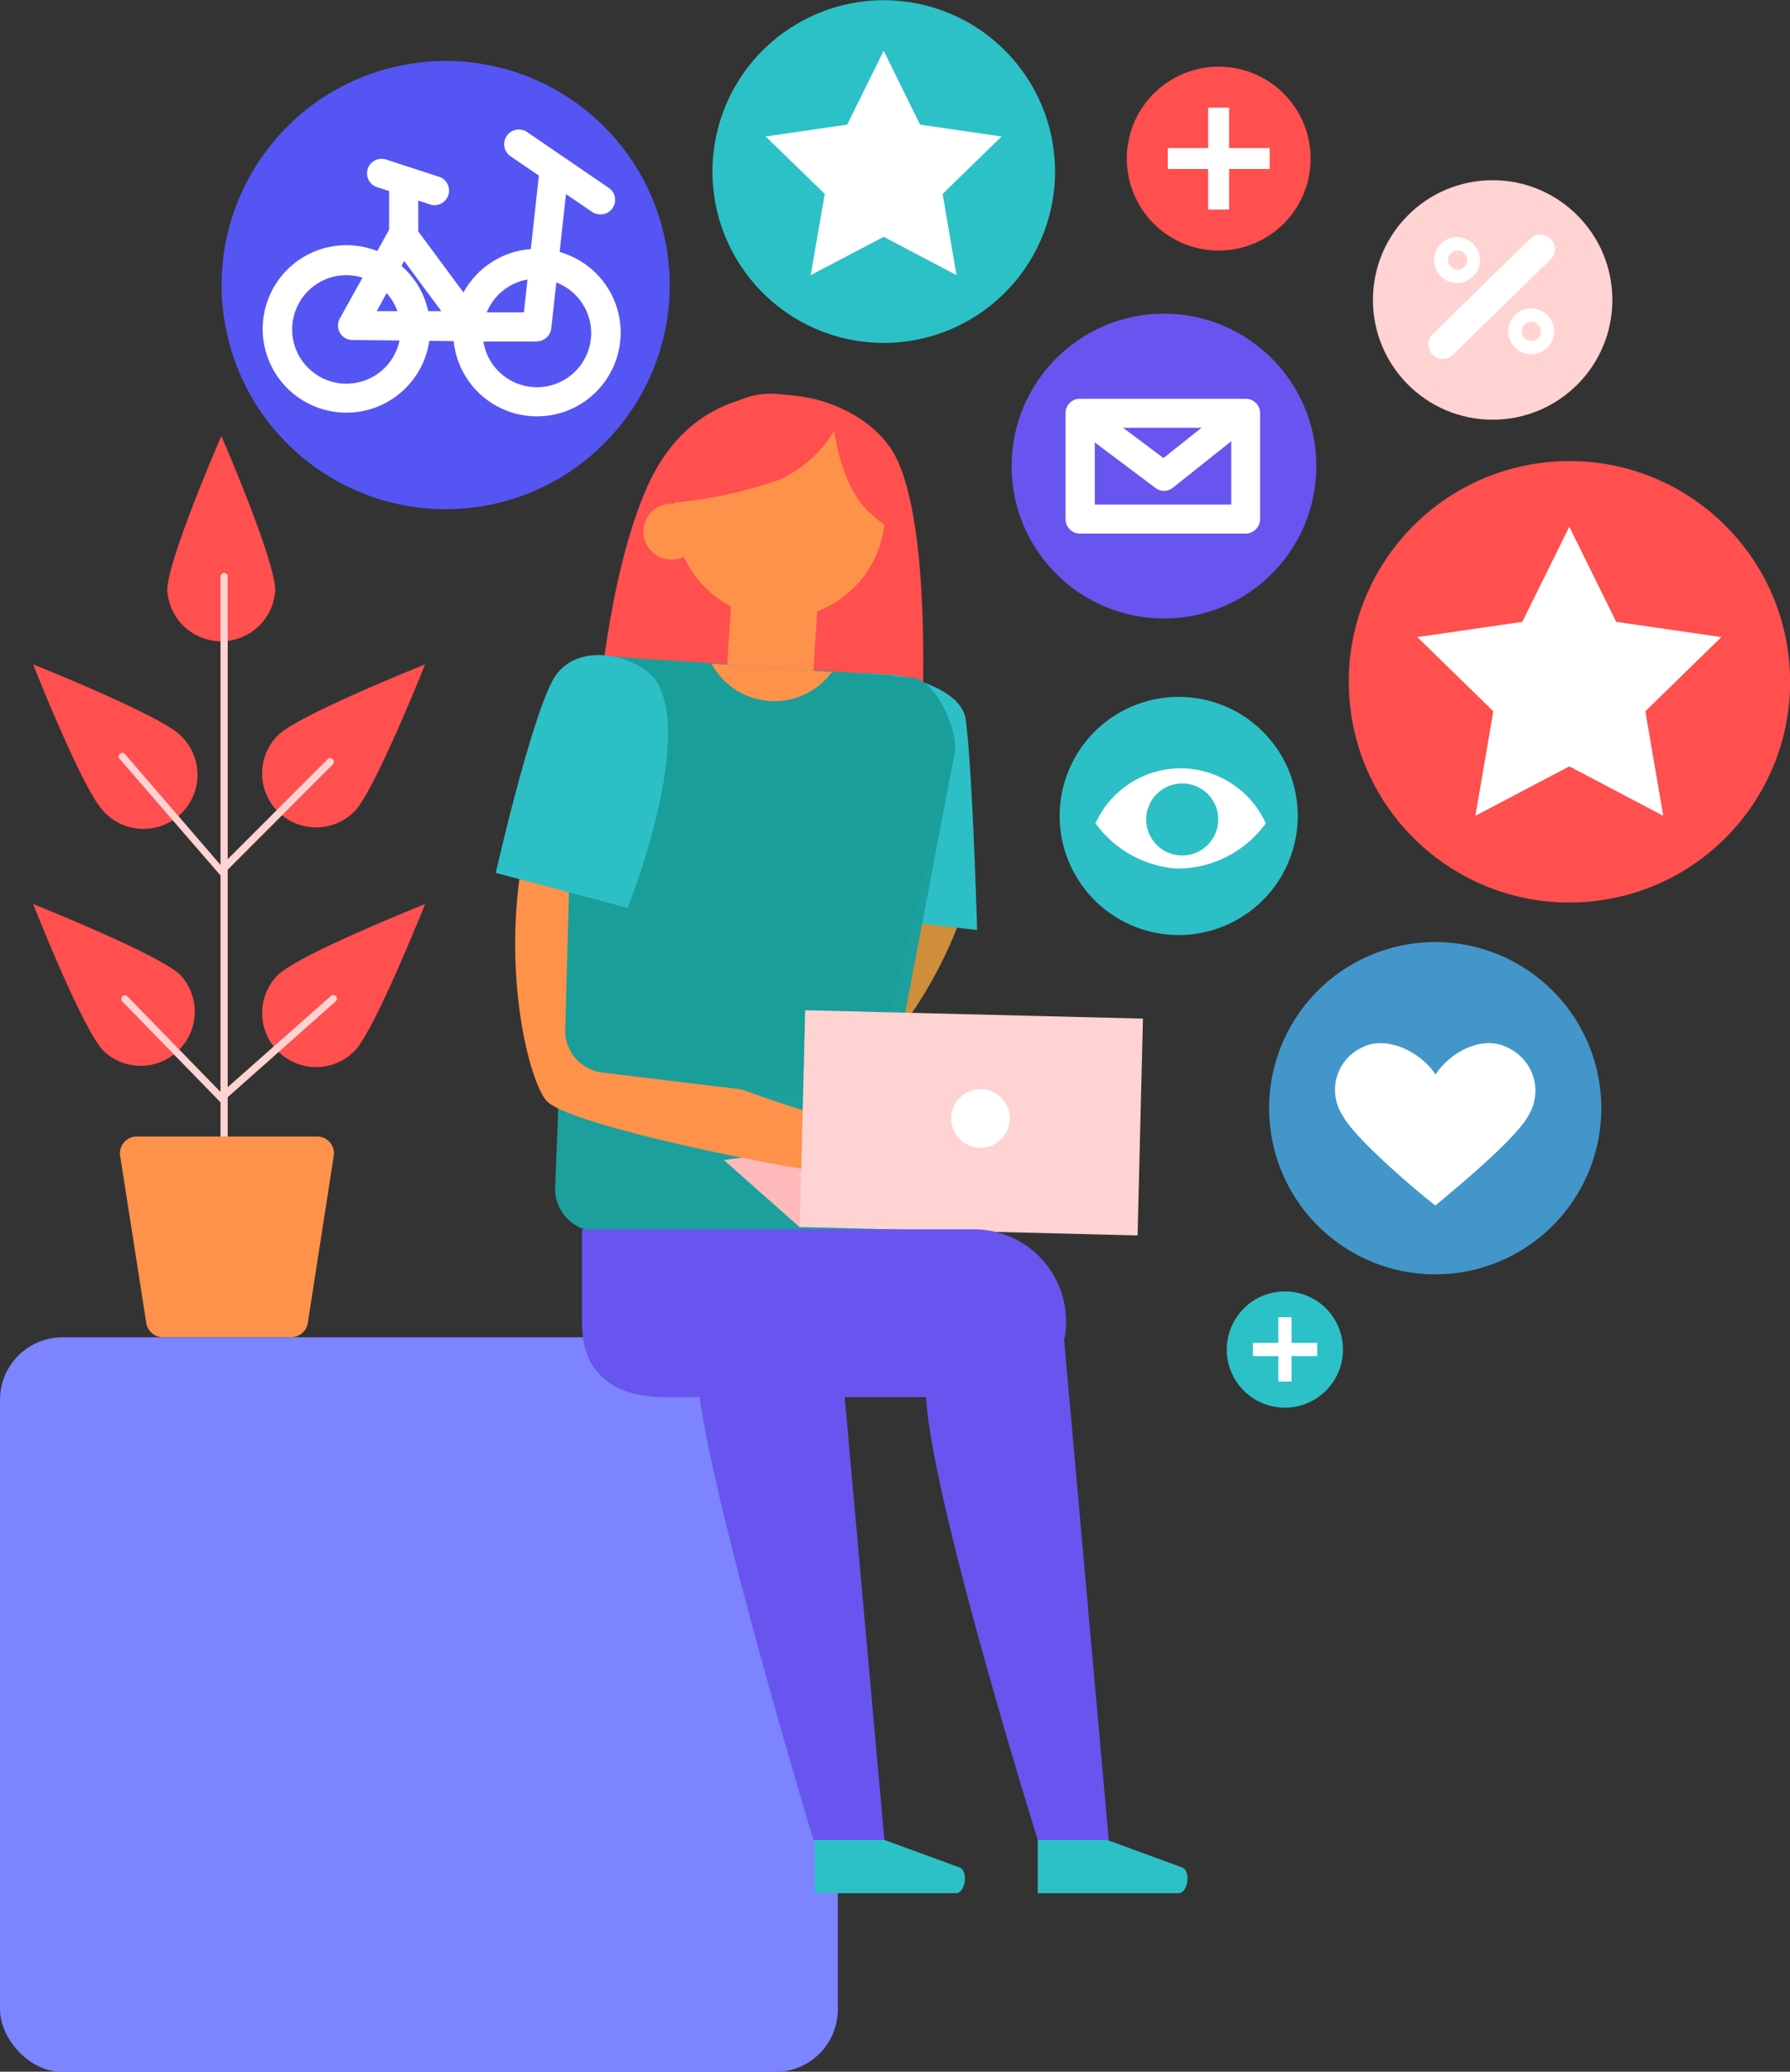 <svg id="Layer_1" data-name="Layer 1" xmlns="http://www.w3.org/2000/svg" xmlns:xlink="http://www.w3.org/1999/xlink" viewBox="0 0 106.91 123.7"><rect x="0" y="0" width="106.91" height="123.7" fill="#333333" stroke="none"/><defs><style>.cls-1{fill:#199e99;}.cls-2{fill:#ff4f4f;}.cls-3{fill:#ffd3d2;}.cls-4{fill:#ce8e3a;}.cls-5{fill:#7c84ff;}.cls-6{fill:#2cbfc6;}.cls-7{fill:#fff;}.cls-8{fill:#2cc1c7;}.cls-9{fill:#4396ca;}.cls-10{fill:#6855ef;}.cls-11{fill:#5555f3;}.cls-12{fill:#1ba09d;}.cls-13{fill:#fe924a;}.cls-14{fill:#fbb;}.cls-15{clip-path:url(#clip-path);}</style><clipPath id="clip-path" transform="translate(-42.61 -314.14)"><path class="cls-1" d="M92.14,379.82,78.6,378.18a2.54,2.54,0,0,1-2.22-2.83l.52-19.74a2.53,2.53,0,0,1,2.82-2.22l17.41,1.21c1.39.17,2.68,3.09,2.51,4.48L95,377.6A2.55,2.55,0,0,1,92.14,379.82Z"/></clipPath></defs><title>24</title><path class="cls-2" d="M52.6,349.38c0-1.79,3.23-9.21,3.23-9.21s3.22,7.42,3.22,9.21a3.23,3.23,0,0,1-6.45,0Z" transform="translate(-42.61 -314.14)"/><path class="cls-3" d="M56,387.2a.21.21,0,0,1-.22-.21V348.57a.22.22,0,0,1,.22-.22.21.21,0,0,1,.21.22V387A.21.21,0,0,1,56,387.2Z" transform="translate(-42.61 -314.14)"/><path class="cls-4" d="M95,368.23l5,.71a26.36,26.36,0,0,1-2.76,5.44c-1.29,2-7.08,4.85-4.68,6.92s5.35-2.9,7.36-3.23,6,1.73,4.66,3.4-3.64-.87-4.4-.14-2.88,5-8.69,4.36-7.61-3.92-6-6.56S95,368.23,95,368.23Z" transform="translate(-42.61 -314.14)"/><path class="cls-2" d="M78.25,357.53s.57-8.82,3-14.29c3.38-7.69,11.84-6.24,14.52-2.39s1.87,17.21,1.87,17.21Z" transform="translate(-42.61 -314.14)"/><rect class="cls-5" y="79.85" width="50.04" height="43.86" rx="3.73"/><path class="cls-6" d="M92.85,354.37l-2.18,14.12,10.3,1.18s-.27-9.5-.68-12.56c-.19-1.46-2.29-2.26-3.81-2.59A18.85,18.85,0,0,0,92.85,354.37Z" transform="translate(-42.61 -314.14)"/><circle class="cls-2" cx="136.34" cy="354.86" r="13.18" transform="translate(-85.77 -294.39) rotate(-7.16)"/><polygon class="cls-7" points="93.73 31.45 96.53 37.13 102.81 38.04 98.27 42.47 99.34 48.71 93.73 45.76 88.12 48.71 89.19 42.47 84.65 38.04 90.92 37.13 93.73 31.45"/><circle class="cls-8" cx="95.39" cy="324.37" r="10.23" transform="translate(-282.68 52.43) rotate(-80.78)"/><polygon class="cls-7" points="52.78 3.03 54.95 7.44 59.82 8.15 56.3 11.58 57.13 16.43 52.78 14.14 48.42 16.43 49.26 11.58 45.73 8.15 50.6 7.44 52.78 3.03"/><path class="cls-9" d="M138.25,380.3a9.92,9.92,0,1,1-9.91-9.91A9.92,9.92,0,0,1,138.25,380.3Z" transform="translate(-42.61 -314.14)"/><path class="cls-7" d="M132.69,376.71c-1.48-.8-3.43.2-4.34,1.59-.91-1.39-3-2.39-4.44-1.59a2.79,2.79,0,0,0-1.1,4.05c.84,1.58,5.53,5.41,5.54,5.36s4.7-3.78,5.54-5.36A2.83,2.83,0,0,0,132.69,376.71Z" transform="translate(-42.61 -314.14)"/><path class="cls-2" d="M120.89,323.6a5.49,5.49,0,1,1-5.49-5.48A5.49,5.49,0,0,1,120.89,323.6Z" transform="translate(-42.61 -314.14)"/><rect class="cls-7" x="72.16" y="6.43" width="1.25" height="6.08"/><rect class="cls-7" x="69.75" y="8.84" width="6.08" height="1.25"/><path class="cls-8" d="M122.82,394.71a3.47,3.47,0,1,1-3.46-3.46A3.46,3.46,0,0,1,122.82,394.71Z" transform="translate(-42.61 -314.14)"/><rect class="cls-7" x="76.35" y="78.65" width="0.79" height="3.84"/><rect class="cls-7" x="74.83" y="80.18" width="3.84" height="0.79"/><path class="cls-6" d="M120.12,362.85a7.11,7.11,0,1,1-7.1-7.1A7.1,7.1,0,0,1,120.12,362.85Z" transform="translate(-42.61 -314.14)"/><path class="cls-7" d="M118.21,363.3a6.52,6.52,0,0,1-5.36,2.7,6.6,6.6,0,0,1-4.81-2.7,5.58,5.58,0,0,1,10.17,0Z" transform="translate(-42.61 -314.14)"/><path class="cls-6" d="M115.37,363.07a2.15,2.15,0,1,1-2.15-2.15A2.14,2.14,0,0,1,115.37,363.07Z" transform="translate(-42.61 -314.14)"/><circle class="cls-10" cx="69.52" cy="27.83" r="9.1"/><path class="cls-7" d="M117,346h-9.88a.87.87,0,0,1-.87-.87v-6.32a.86.86,0,0,1,.87-.86H117a.86.86,0,0,1,.87.86v6.32A.87.87,0,0,1,117,346Zm-9-1.73h8.15v-4.59h-8.15Z" transform="translate(-42.61 -314.14)"/><path class="cls-7" d="M112.15,343.45a.85.85,0,0,1-.52-.17l-5.08-3.81,1-1.39,4.55,3.41,4.27-3.4,1.08,1.36-4.8,3.82A.9.9,0,0,1,112.15,343.45Z" transform="translate(-42.61 -314.14)"/><circle class="cls-11" cx="69.21" cy="331.17" r="13.38" transform="translate(-94.76 -298.78) rotate(-9.22)"/><path class="cls-7" d="M63.3,338.78a5,5,0,1,1,5-5A5,5,0,0,1,63.3,338.78Zm0-8.21a3.24,3.24,0,1,0,3.24,3.24A3.25,3.25,0,0,0,63.3,330.57Z" transform="translate(-42.61 -314.14)"/><path class="cls-7" d="M74.68,339a5,5,0,1,1,5-5A5,5,0,0,1,74.68,339Zm0-8.22A3.24,3.24,0,1,0,77.92,334,3.25,3.25,0,0,0,74.68,330.79Z" transform="translate(-42.61 -314.14)"/><path class="cls-7" d="M70.71,334.52h0l-7.06-.08a.86.86,0,0,1-.74-.43.88.88,0,0,1,0-.86l3-5.4a.88.88,0,0,1,.7-.44.87.87,0,0,1,.76.35l4.06,5.48a.86.86,0,0,1,.08.91A.87.87,0,0,1,70.71,334.52Zm-5.6-1.8,3.86,0-2.22-3Z" transform="translate(-42.61 -314.14)"/><path class="cls-7" d="M68.55,326.39a.86.86,0,0,1-.27-.05l-3.07-1a.87.87,0,1,1,.53-1.65l3.08,1a.87.87,0,0,1-.27,1.7Z" transform="translate(-42.61 -314.14)"/><path class="cls-7" d="M74.68,334.52h-.09a.87.87,0,0,1-.77-1l1-9.13a.87.87,0,1,1,1.72.19l-1,9.13A.87.87,0,0,1,74.68,334.52Z" transform="translate(-42.61 -314.14)"/><path class="cls-7" d="M78.46,326.94a.88.88,0,0,1-.49-.15l-4.87-3.32a.87.87,0,0,1,1-1.44l4.87,3.33a.86.86,0,0,1,.23,1.2A.84.84,0,0,1,78.46,326.94Z" transform="translate(-42.61 -314.14)"/><rect class="cls-7" x="28.1" y="18.65" width="3.97" height="1.74"/><path class="cls-7" d="M66.72,329.21a.87.87,0,0,1-.87-.87v-3.07a.87.87,0,0,1,1.74,0v3.07A.87.87,0,0,1,66.72,329.21Z" transform="translate(-42.61 -314.14)"/><path class="cls-12" d="M99.76,387.9,78,387.65a2.56,2.56,0,0,1-2.22-2.83l1.11-29.21a2.53,2.53,0,0,1,2.82-2.22l16.14,1.07a4.76,4.76,0,0,1,3.78,4.62l-4,21C95.52,381.5,101.16,388.06,99.76,387.9Z" transform="translate(-42.61 -314.14)"/><rect class="cls-13" x="84.79" y="348.36" width="8.05" height="5.16" transform="translate(-309.79 102.46) rotate(-86.25)"/><circle class="cls-13" cx="89.18" cy="344.76" r="6.3" transform="translate(-307.51 -7.39) rotate(-69.37)"/><polygon class="cls-14" points="47.78 73.29 43.24 69.27 56.11 67.48 47.78 73.29"/><path class="cls-13" d="M84.24,346.55a1.67,1.67,0,1,1-.87-2.2A1.67,1.67,0,0,1,84.24,346.55Z" transform="translate(-42.61 -314.14)"/><path class="cls-13" d="M73.87,365.1s7.29-5.2,7.06-4.7c-.34.73-2,15-.67,15.83,2.7,1.69,11.91,5.12,14.17,5s5.62,1.23,5.84,2.79-2.53,2.52-3.88,1.43-1.94-1.44-2.59-1.13-17-2.78-18.54-4.44C74.27,378.79,72.52,372.37,73.87,365.1Z" transform="translate(-42.61 -314.14)"/><path class="cls-1" d="M92.14,379.82,78.6,378.18a2.54,2.54,0,0,1-2.22-2.83l.52-19.74a2.53,2.53,0,0,1,2.82-2.22l17.41,1.21c1.39.17,2.68,3.09,2.51,4.48L95,377.6A2.55,2.55,0,0,1,92.14,379.82Z" transform="translate(-42.61 -314.14)"/><g class="cls-15"><path class="cls-13" d="M92.77,353.45a4.27,4.27,0,1,1-2.21-5.63A4.28,4.28,0,0,1,92.77,353.45Z" transform="translate(-42.61 -314.14)"/></g><path class="cls-6" d="M81.93,355c2,3.83-1.83,13.35-1.83,13.35l-7.88-2.09s2-8.83,3.38-11.46S81.07,353.34,81.93,355Z" transform="translate(-42.61 -314.14)"/><path class="cls-2" d="M48.81,376.91c-1.26-1.26-4.22-8.79-4.22-8.79s7.53,3,8.79,4.23a3.23,3.23,0,0,1-4.57,4.56Z" transform="translate(-42.61 -314.14)"/><path class="cls-2" d="M48.81,362.6c-1.26-1.26-4.22-8.79-4.22-8.79s7.53,3,8.79,4.23a3.23,3.23,0,1,1-4.57,4.56Z" transform="translate(-42.61 -314.14)"/><path class="cls-2" d="M63.78,376.91C65,375.65,68,368.12,68,368.12s-7.53,3-8.79,4.23a3.22,3.22,0,0,0,4.56,4.56Z" transform="translate(-42.61 -314.14)"/><path class="cls-2" d="M63.78,362.6C65,361.34,68,353.81,68,353.81s-7.53,3-8.79,4.23a3.22,3.22,0,1,0,4.56,4.56Z" transform="translate(-42.61 -314.14)"/><path class="cls-2" d="M82.5,344.18A25.87,25.87,0,0,0,89,342.84a7.21,7.21,0,0,0,3.44-3s.35,3.38,2.21,5S96.56,346,96.56,346s-.41-5.19-4.61-7.41-6.3,0-7.81,1.4S82.5,344.18,82.5,344.18Z" transform="translate(-42.61 -314.14)"/><rect class="cls-3" x="94.17" y="371.12" width="12.95" height="20.18" transform="translate(-325.57 158.21) rotate(-88.58)"/><path class="cls-7" d="M102.92,380.92a1.75,1.75,0,1,1-1.75-1.75A1.75,1.75,0,0,1,102.92,380.92Z" transform="translate(-42.61 -314.14)"/><path class="cls-13" d="M50.74,382H61.55a1,1,0,0,1,1,1.11l-1.56,10.05a1,1,0,0,1-1,.82H52.3a1,1,0,0,1-.95-.82l-1.57-10.05A1,1,0,0,1,50.74,382Z" transform="translate(-42.61 -314.14)"/><path class="cls-3" d="M55.82,366.46l-6.06-7a.21.21,0,0,1,0-.3.22.22,0,0,1,.31,0l5.75,6.67,6.37-6.37a.22.22,0,0,1,.31.31Z" transform="translate(-42.61 -314.14)"/><path class="cls-3" d="M55.82,380l-5.9-6.06a.22.22,0,0,1,0-.31.21.21,0,0,1,.3,0l5.61,5.76,6.54-5.78a.22.22,0,0,1,.3,0,.22.22,0,0,1,0,.31Z" transform="translate(-42.61 -314.14)"/><circle class="cls-3" cx="89.15" cy="17.91" r="7.15"/><path class="cls-7" d="M128.8,335.58a.89.89,0,0,1-.62-.26.87.87,0,0,1,0-1.23L134,328.4a.87.87,0,0,1,1.23,0,.86.86,0,0,1,0,1.22l-5.83,5.69A.85.85,0,0,1,128.8,335.58Z" transform="translate(-42.61 -314.14)"/><path class="cls-7" d="M131,329.67a1.37,1.37,0,1,1-1.37-1.37A1.37,1.37,0,0,1,131,329.67Z" transform="translate(-42.61 -314.14)"/><path class="cls-7" d="M135.43,333.92a1.37,1.37,0,1,1-1.37-1.37A1.37,1.37,0,0,1,135.43,333.92Z" transform="translate(-42.61 -314.14)"/><path class="cls-3" d="M134.63,333.92a.56.56,0,0,1-.57.57.57.57,0,0,1-.57-.57.58.58,0,0,1,.57-.57A.57.57,0,0,1,134.63,333.92Z" transform="translate(-42.61 -314.14)"/><path class="cls-3" d="M130.24,329.67a.57.57,0,0,1-.57.57.56.56,0,0,1-.57-.57.57.57,0,0,1,.57-.57A.58.58,0,0,1,130.24,329.67Z" transform="translate(-42.61 -314.14)"/><path class="cls-10" d="M100.78,387.54H77.37v5.61c0,3,1.91,4.41,4.95,4.41h17.9c3,0,6.06-1.37,6.06-4.41V393A5.5,5.5,0,0,0,100.78,387.54Z" transform="translate(-42.61 -314.14)"/><path class="cls-10" d="M106,392.3,108.83,424h-4.24s-5.94-19-6.62-25.8,3.4-7.48,3.4-7.48Z" transform="translate(-42.61 -314.14)"/><path class="cls-10" d="M92.55,391.88,95.43,424H91.19s-6.24-20.6-6.92-27.39,3.7-5.89,3.7-5.89Z" transform="translate(-42.61 -314.14)"/><path class="cls-8" d="M108.74,424h-4.15v3.18H113c.55,0,.74-1.25.26-1.52Z" transform="translate(-42.61 -314.14)"/><path class="cls-8" d="M95.43,424H91.27v3.18H99.7c.56,0,.75-1.25.26-1.52Z" transform="translate(-42.61 -314.14)"/></svg>